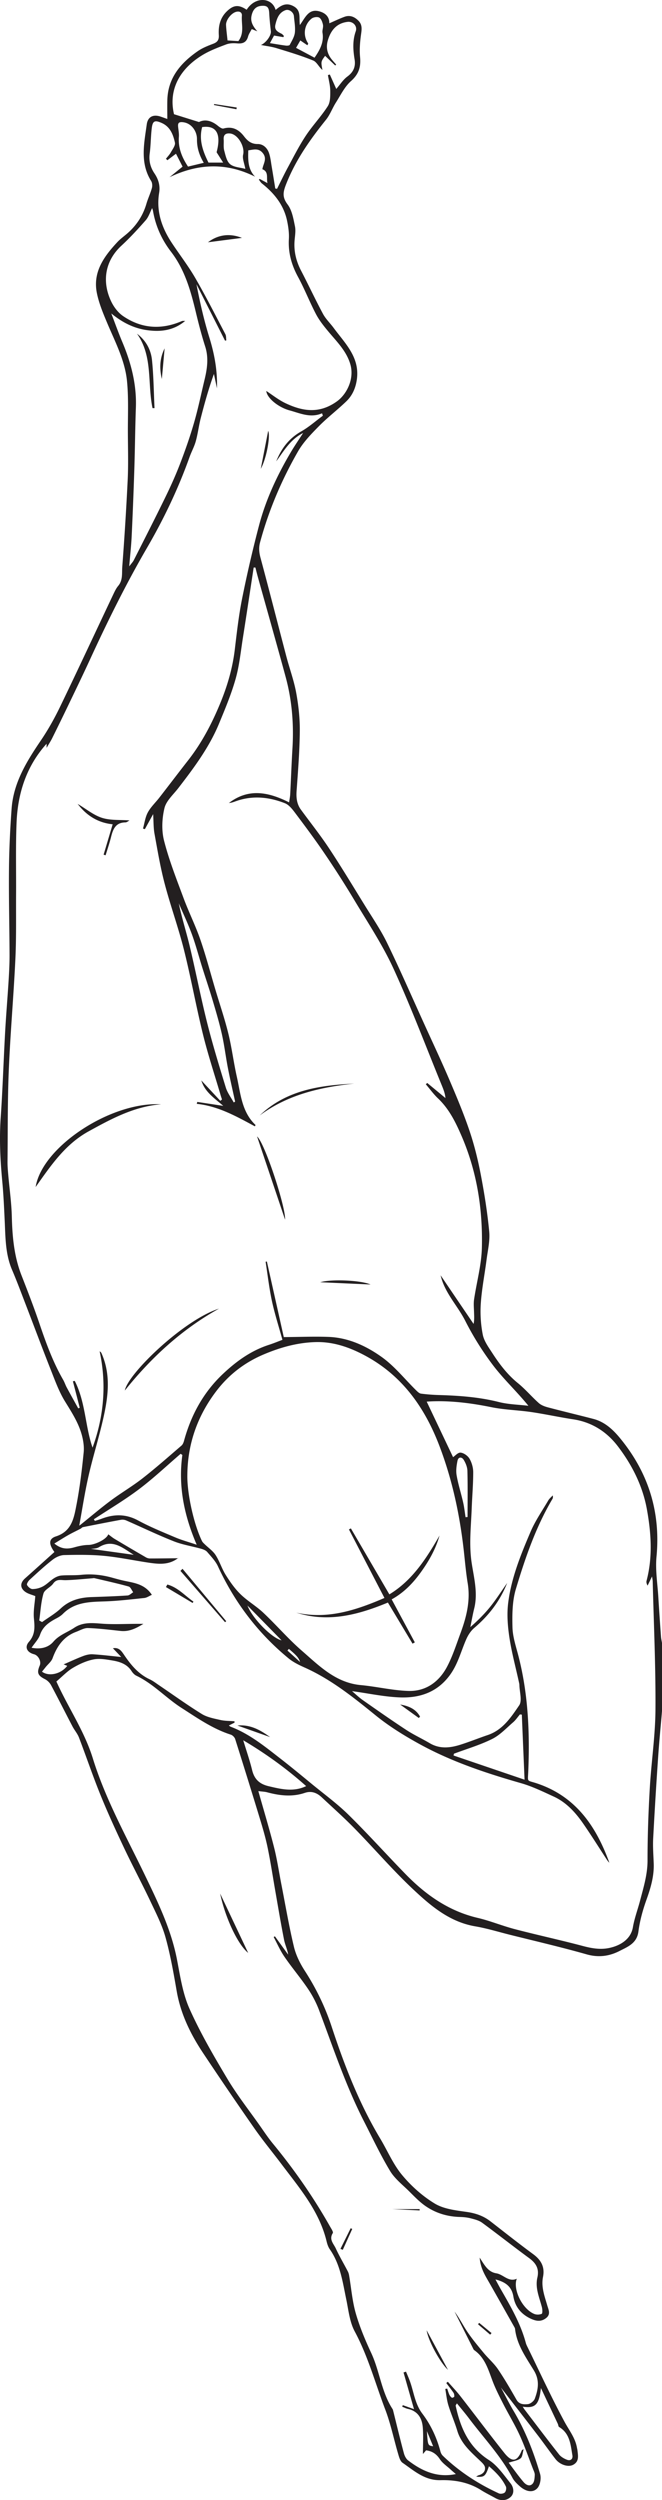<svg xmlns="http://www.w3.org/2000/svg" width="128.172" height="483.951"><defs><clipPath id="a"><path d="M0 308.047h128.172V792H0Zm0 0"/></clipPath></defs><g clip-path="url(#a)" transform="translate(0 -308.049)"><path fill="#231f20" d="M55.93 627.223c-.09.109-.184.218-.274.324.813.742 1.63 1.48 2.442 2.219-.188-.618-.543-1.043-.934-1.434-.39-.39-.82-.742-1.234-1.11zm27.93 154.351c-.4-.972-.743-1.8-1.204-2.93.18 2.782.18 2.782 1.203 2.93zm-29.344-156c-2.2-2.246-4.403-4.488-6.602-6.734.91 2.418 4.652 6.262 6.602 6.734zm-36.887-17.707 8.262 1.149c-2.184-1.371-4.078-3.11-6.739-1.47-.504.306-1.222.263-1.523.321zm28.52-291.863c1.21-1.578.554-3.297.683-4.91.055-.672-.496-.946-1.176-.735-.926.29-1.941 1.594-1.89 2.54.046.968.183 1.933.289 2.976.597.035 1.347.082 2.093.129zM90.14 601.738c.129-.011.257-.027.386-.039 0-2.984.047-5.969-.03-8.949-.02-.719-.337-1.492-.716-2.117-.363-.594-1.035-.63-1.203.183-.187.914-.324 1.907-.168 2.805.305 1.766.863 3.484 1.258 5.234.219.946.32 1.922.473 2.883zm-42.641-261c-.184-1.054-.613-1.988-.422-2.773.36-1.492-.988-3.926-2.535-4.078-.84-.086-1.297.25-1.234 1.16.046.715-.075 1.469.105 2.144.25.93.48 2.09 1.14 2.637.735.606 1.946.633 2.946.91zm-7.133-1.218H43.2c-.465-.735-.824-1.305-1.265-2 .933-3.5.003-5.266-2.793-4.872-.653 2.426.101 4.63 1.226 6.872zm11.899-23.122c1.132.18 2.109.356 3.093.48.246.032.668-.003.743-.148.39-.757.89-1.539.988-2.351.12-1.047-.094-2.137-.184-3.203-.066-.75-.926-1.41-1.62-1.16-1.274.464-1.673 1.593-1.962 2.793-.25 1.054.453 1.402 1.192 1.773.175.09.304.273.453.414-.032.082-.063.164-.098.246-.586-.098-1.168-.199-1.812-.308-.23.43-.473.875-.793 1.464zm8.632 2.82c1.051-1.523 1.848-2.988 1.543-4.827-.082-.496.188-1.055.09-1.543-.101-.508-.336-1.16-.726-1.391-.348-.203-1.125-.09-1.47.188-1.487 1.19-1.722 3.285-.663 4.816.023.031-.05.129-.152.355-.454-.308-.887-.605-1.372-.937l-.824 1.434c1.211.648 2.363 1.261 3.574 1.906zM39.45 339.567c-.879-1.503-1.328-2.91-1.316-4.59.012-1.503-1.035-3.05-2.633-3.261-.867-.117-1.098.125-1.012.914.067.633.192 1.273.145 1.898-.164 2.172.61 4.016 1.773 5.77 1-.242 1.926-.465 3.043-.73zm61.754 434.344c.168.258.242.399.336.52 2.227 2.918 4.438 5.851 6.707 8.734.367.465.98.813 1.547 1.027.684.258 1.148-.168 1.031-.859-.351-2.055-.476-4.238-2.582-5.492-.144-.086-.148-.403-.242-.606-1.047-2.226-2.102-4.453-3.273-6.933-.348 3.238-1.079 3.972-3.524 3.61zM59.277 653.79c-3.75-3.349-7.765-6.255-12.183-8.876.625 2.066 1.265 3.902 1.722 5.777.434 1.774 1.43 2.7 3.215 3.118 2.422.57 4.785 1.152 7.246-.02zm-14.02-132.337.263-.168c-.47-2.156-.97-4.308-1.391-6.472-.422-2.176-.684-4.383-1.164-6.543-.488-2.176-1.121-4.325-1.758-6.465-.645-2.18-1.375-4.332-2.055-6.5-.668-2.125-1.23-4.293-1.992-6.383-.746-2.043-1.691-4.016-2.547-6.02.582 2.801 1.446 5.489 2.102 8.223 1.18 4.926 2.137 9.902 3.37 14.813 1.067 4.246 2.349 8.437 3.634 12.625.312 1.023 1.015 1.93 1.539 2.89zM7.598 621.727c.184.105.364.207.548.308 1.214-.87 2.535-1.629 3.617-2.64 1.722-1.61 3.75-2.125 5.992-2.2 2.312-.078 4.625-.156 6.933-.308.38-.024.735-.407 1.102-.625-.289-.383-.512-1.004-.879-1.11-2.183-.605-4.402-1.093-6.61-1.613-.144-.035-.312.012-.464.023-1.7.13-3.398.317-5.102.364-.882.027-1.738-.324-2.43.648-.515.735-1.663 1.172-1.886 1.93-.488 1.68-.57 3.476-.82 5.223zm93.962 30.816c-.188-4.469-.36-8.531-.528-12.594a11.23 11.23 0 0 1-.363-.043c-.438.512-.813 1.09-1.316 1.524-1.317 1.132-2.547 2.48-4.067 3.234-2.355 1.172-4.918 1.922-7.39 2.848-.032.117-.06.234-.086.351 4.468 1.52 8.937 3.043 13.75 4.68zm-66.254-62.852c-.11-.078-.22-.152-.328-.23-2.676 2.297-5.247 4.73-8.059 6.852-2.79 2.105-5.82 3.894-8.746 5.824.066.105.133.215.2.32.448-.145.901-.273 1.343-.441 2.394-.907 4.676-.922 7.027.351 2.309 1.25 4.758 2.246 7.184 3.274 1.261.535 2.597.894 4.156 1.421-2.469-5.738-3.598-11.402-2.777-17.37zm27.64-270.832c-.82 1.118-.82 1.118-.515 2.73-.684-.53-1.09-1.538-1.79-1.823-2.312-.946-4.722-1.664-7.117-2.399-.972-.297-2-.41-3.003-.61.96-.394 2.02-1.831 1.921-2.671-.136-1.164-.261-2.328-.32-3.5-.058-1.14-.402-1.5-1.531-1.402-1.14.097-1.649.847-1.88 1.863-.284 1.25.333 2.168 1.11 3.066-.343-.136-.687-.277-1.078-.433-.258.511-.578.949-.71 1.437-.313 1.13-1.024 1.43-2.122 1.332-.7-.062-1.476-.047-2.117.2-1.566.593-3.16 1.19-4.586 2.054-4.48 2.715-6.617 6.793-5.516 11.457 1.633.512 3.114.973 4.836 1.512 1.149-.598 2.446-.27 3.668.738.309.25.785.598 1.078.516 1.73-.48 2.973.21 3.973 1.512.688.89 1.395 1.5 2.656 1.492 1.055-.008 1.86.77 2.196 1.789.273.82.359 1.703.504 2.562.242 1.418.464 2.84.695 4.258.113.02.226.043.336.063.695-1.375 1.355-2.774 2.086-4.125 1.12-2.067 2.176-4.172 3.465-6.125 1.312-1.989 2.988-3.739 4.273-5.743.5-.78.488-1.964.484-2.964-.007-1.024-.289-2.04-.453-3.06.125-.038.246-.077.367-.116.422.941.844 1.883 1.25 2.797.727-.836 1.317-1.79 2.157-2.407 1.191-.879 1.617-1.937 1.39-3.312-.3-1.832-.418-3.625.223-5.442.355-1.003-.523-1.945-1.57-1.824-2.153.254-3.27 1.657-3.836 3.602-.395 1.36-.11 2.601.781 3.703.27.328.555.64.836.965-.063.058-.121.12-.184.18-.64-.61-1.277-1.223-1.957-1.872zM25.02 417.68c.41-.546.707-.85.89-1.21 2.035-4.024 4.09-8.04 6.063-12.09 1.047-2.145 2.035-4.328 2.886-6.55 1-2.599 1.922-5.235 2.696-7.907.797-2.746 1.37-5.55 2.039-8.332.52-2.149.836-4.277.129-6.48-.703-2.2-1.282-4.438-1.82-6.688-.993-4.137-2.133-8.184-4.794-11.645-1.773-2.308-2.964-4.922-3.472-7.816-.035-.203-.11-.398-.176-.633-.438.852-.7 1.735-1.254 2.363-1.496 1.704-3.039 3.383-4.7 4.918-3.273 3.032-3.76 7.075-1.968 10.813.512 1.07 1.332 2.152 2.297 2.812 3.55 2.426 7.383 2.684 11.344.98.199-.085.453-.038.68-.05-2.172 1.816-4.59 2.164-7.278 1.809-2.64-.348-4.848-1.47-7.035-3.246.77 2 1.406 3.8 2.148 5.554 1.707 4.047 2.774 8.207 2.614 12.645-.141 3.945-.172 7.894-.297 11.844-.14 4.347-.309 8.699-.516 13.05-.086 1.852-.297 3.696-.476 5.86zm11.253 175.91c-.058 3.587 1.258 9.532 2.832 12.755.11.23.32.418.508.601.719.707 1.606 1.301 2.137 2.125.773 1.2 1.191 2.621 1.95 3.832.831 1.328 1.75 2.649 2.862 3.735 1.356 1.324 3.043 2.293 4.422 3.593 2.532 2.383 4.805 5.043 7.422 7.32 3.375 2.93 6.574 6.235 11.465 6.684 3.086.286 6.149 1.043 9.23 1.13 3.376.097 5.93-1.786 7.47-4.716 1.07-2.035 1.773-4.265 2.577-6.433 1.157-3.125 1.965-6.305 1.403-9.703-.336-2.047-.512-4.117-.742-6.184-.766-6.887-2.188-13.629-4.63-20.121-2.827-7.535-7.21-13.844-14.503-17.758-3-1.61-6.149-2.71-9.59-2.61-3.461.099-6.73.997-9.941 2.349-3.766 1.578-6.844 3.957-9.274 7.152-3.633 4.781-5.559 10.203-5.598 16.25zm63.79 155.548c-.81 2.004 1.03 5.863 3.378 6.824.422.172 1.036.16 1.442-.027.176-.079.144-.848.039-1.262-.488-1.887-1.344-3.738-.883-5.738.395-1.707-.25-2.797-1.586-3.778-3.062-2.242-6.039-4.601-9.101-6.847-.614-.45-1.434-.657-2.192-.852-.687-.184-1.422-.25-2.137-.27-2.484-.066-4.77-.78-6.777-2.207-1.09-.78-2.039-1.773-3-2.726-1.289-1.285-2.808-2.453-3.726-3.977-1.868-3.105-3.418-6.406-5.07-9.64-3.536-6.922-5.966-14.293-8.7-21.54a20.075 20.075 0 0 0-2.156-4.117c-1.43-2.109-3.09-4.066-4.531-6.171-.817-1.188-1.395-2.536-2.079-3.809.082-.047.164-.094.246-.137l2.567 3.551c-.16-1.031-.613-1.93-.8-2.883-.618-3.129-1.142-6.277-1.692-9.418-.48-2.742-.895-5.5-1.45-8.222-.37-1.84-.89-3.653-1.433-5.45a1411.348 1411.348 0 0 0-4.89-15.761c-.11-.344-.5-.743-.84-.852-3.508-1.121-6.481-3.215-9.532-5.168-3.023-1.933-5.469-4.676-8.758-6.242-.375-.18-.71-.547-.941-.906-.863-1.34-2.227-1.793-3.652-2.035-1.215-.204-2.516-.446-3.688-.215-1.39.273-2.766.902-3.996 1.632-1.125.66-2.047 1.665-3.21 2.641.116.246.358.781.616 1.309 2.18 4.508 4.934 8.695 6.446 13.582 2.421 7.832 6.425 15.023 9.98 22.386 2.582 5.356 5.184 10.68 6.32 16.598.618 3.2 1.102 6.535 2.41 9.465 2.098 4.684 4.7 9.16 7.34 13.578 1.875 3.137 4.153 6.031 6.262 9.027.828 1.18 1.625 2.383 2.535 3.493 4.153 5.043 7.867 10.386 11.082 16.074.23.41.668 1.043.528 1.265-.782 1.227.168 2.067.582 2.97.699 1.519 1.558 2.964 2.332 4.452.125.239.199.516.246.782.418 2.449.61 4.957 1.289 7.324.758 2.637 1.836 5.199 2.996 7.687 1.637 3.516 1.965 7.52 4.117 10.828.086.13.113.297.156.454.672 2.699 1.32 5.406 2.04 8.093.136.512.421 1.098.828 1.41 2.691 2.063 5.628 3.395 9.238 2.645-.34-.293-.668-.563-.977-.848-.73-.672-1.605-1.25-2.136-2.058-.68-1.028-1.52-1.547-2.649-1.692-.258.305-.488.57-.613.715 0-1.699.11-3.433-.027-5.144-.141-1.77-.946-3.164-2.875-3.59-.383-.086-.743-.281-1.114-.426.04-.098.078-.2.117-.3.782.277 1.559.558 2.172.777l-2.027-7.102.48-.164c.262.637.547 1.27.778 1.918.742 2.09.969 4.348 2.383 6.21 1.648 2.184 2.796 4.65 3.5 7.313.078.297.238.618.453.828 3.187 3.083 6.86 5.461 10.875 7.305.308.14.918.04 1.144-.187.23-.235.344-.848.2-1.153-.747-1.554-1.926-2.757-3.274-3.914-.672 1.957-.914 2.153-2.488 2.016.203-.117.324-.227.465-.266.789-.21 1.351-.734 1.253-1.52-.058-.464-.558-.921-.945-1.288-1.781-1.7-3.66-3.297-4.414-5.801-.504-1.676-1.223-3.29-1.734-4.965-.309-1.016-.403-2.094-.594-3.14.125-.024.25-.051.371-.075.137.399.246.809.422 1.188.102.23.289.449.5.59.074.046.441-.137.45-.23.019-.247-.024-.548-.157-.747-.438-.645-.926-1.25-1.39-1.871.1-.086.199-.172.3-.254.816.93 1.676 1.828 2.438 2.805 2.84 3.644 5.613 7.351 8.492 10.968 1.523 1.915 2.523 1.707 3.398-.515.016-.043.106-.063.356-.203-.22.715-.223 1.484-.598 1.777-.55.43-1.371.52-2.309.836.961 1.262 1.868 2.559 2.891 3.758.426.5 1.18.972 1.762.289.336-.39.37-1.098.398-1.668.02-.375-.187-.77-.332-1.14-.851-2.2-1.617-4.438-2.598-6.575-.945-2.062-2.136-4.004-3.167-6.027-.743-1.457-1.497-2.922-2.075-4.453-.832-2.204-1.465-4.497-3.535-5.957a.551.551 0 0 1-.156-.184l-3.668-7.293c.953 1.266 1.652 2.691 2.531 3.992.953 1.403 2.051 2.711 3.133 4.024.887 1.07 1.965 1.996 2.738 3.132 1.297 1.91 2.453 3.918 3.602 5.926.527.922 1.418.914 2.176.848.496-.04 1.183-.586 1.359-1.063.664-1.797.973-3.55-.16-5.43-1.528-2.53-3.328-4.984-3.664-8.077-.016-.153-.11-.301-.188-.442-1.586-2.812-3.168-5.633-4.77-8.437-.827-1.45-1.745-2.852-1.89-4.918.945 1.46 1.61 2.78 3.227 3.039 1.36.215 2.386 1.781 3.965 1.043zM12.32 630.223c1.274-.551 2.508-1.13 3.782-1.614.578-.218 1.234-.379 1.843-.34 1.77.106 3.535.329 5.524.524-.614-.64-1.09-1.145-1.61-1.691 1.223-.223 1.707.609 2.246 1.398 1.293 1.895 2.739 3.621 4.891 4.621.61.285 1.156.707 1.719 1.09 2.777 1.879 5.5 3.848 8.348 5.61 1.042.644 2.367.882 3.597 1.163.887.203 1.824.176 2.738.25.008.09.012.176.016.262-.355.184-.715.363-1.105.563.156.105.246.195.351.234 3.684 1.394 6.676 3.875 9.727 6.242 2.05 1.594 4.05 3.25 6.054 4.899 2.371 1.945 4.868 3.77 7.047 5.914 3.79 3.726 7.34 7.687 11.051 11.492 3.91 4.008 8.352 7.14 13.934 8.453 2.445.574 4.793 1.555 7.222 2.187 4.325 1.13 8.696 2.075 13.016 3.22 1.762.472 3.476.8 5.285.41 2.23-.481 4.16-1.762 4.54-4.005.3-1.753.948-3.449 1.398-5.183.664-2.543 1.437-5.035 1.437-7.738-.004-4.637.164-9.274.43-13.903.293-5.11 1.07-10.203 1.105-15.304.055-8.274-.328-16.547-.535-24.82-.004-.262-.066-.524-.129-.954-.34.703-.597 1.242-.86 1.777-.206-.363-.269-.675-.198-.949 1.203-4.59.894-9.191.07-13.777-.82-4.57-2.875-8.637-5.656-12.274-2.141-2.793-5.004-4.64-8.602-5.187-2.715-.414-5.398-1.004-8.113-1.406-2.594-.38-5.242-.434-7.801-.957-4.234-.864-8.469-1.344-12.465-1.067 1.715 3.617 3.477 7.324 5.102 10.75.383-.25.96-.933 1.465-.879.625.067 1.398.621 1.726 1.188.442.762.711 1.734.711 2.621 0 2.344-.207 4.687-.293 7.035-.137 3.504-.543 6.98-.004 10.52.438 2.879 1.227 5.797.496 8.777-.297 1.2-.508 2.422-.758 3.637 1.403-1.227 2.711-2.52 3.856-3.942 1.121-1.39 2.086-2.914 3.277-4.605-1.445 3.64-3.64 6.367-6.383 8.715-.66.566-1.19 1.386-1.542 2.195-1.016 2.309-1.602 4.766-3.141 6.887-2.41 3.32-5.785 4.476-9.574 4.36-3.118-.102-6.215-.786-9.399-1.22.684.578 1.34 1.215 2.078 1.735 2.782 1.949 5.559 3.898 8.399 5.761 1.465.961 3.074 1.7 4.59 2.594 1.93 1.137 3.922.91 5.906.285 1.785-.562 3.527-1.273 5.308-1.875 2.907-.98 4.508-3.445 6.079-5.742.617-.902.07-2.605.043-3.941-.004-.2-.055-.399-.098-.59-.629-2.89-1.41-5.75-1.844-8.668-.328-2.184-.5-4.469-.226-6.645.605-4.836 2.445-9.351 4.347-13.796.906-2.11 2.242-4.036 3.41-6.028.22-.367.575-.652.868-.976.074.332.035.535-.067.703-3.219 5.445-5.258 11.398-7.062 17.398-.707 2.344-.727 4.961-.664 7.445.047 1.84.675 3.684 1.144 5.497 1.899 7.347 2.219 14.82 1.914 22.355-.09 2.203-.34 1.68 1.645 2.34 7.55 2.512 11.5 8.308 14.054 15.367-.226-.2-.398-.453-.562-.707-1.484-2.277-2.926-4.582-4.469-6.816-1.512-2.192-3.289-4.164-5.765-5.297-2.063-.942-4.133-1.957-6.301-2.578-6.742-1.93-13.38-4.137-19.543-7.508-3.004-1.645-5.969-3.473-8.621-5.625-4.328-3.512-8.637-6.977-13.774-9.27-1.082-.484-2.187-1.023-3.093-1.773-5.922-4.871-10.438-10.836-13.657-17.805-.476-1.023-1.32-1.887-2.066-2.765-.258-.305-.719-.5-1.121-.614-1.79-.504-3.656-.785-5.367-1.465-3.114-1.23-6.133-2.691-9.204-4.035a1.833 1.833 0 0 0-1-.129c-2.46.45-4.914.934-7.367 1.422-.175.035-.316.227-.488.317-.777.406-1.57.777-2.332 1.207-.871.492-1.715 1.035-2.73 1.652 1.414 1.164 2.64 1.09 3.968.707.856-.242 1.762-.426 2.649-.437 1.261-.016 3.5-1.09 3.824-2.059.422.309.809.64 1.238.898a523.248 523.248 0 0 0 6.059 3.567c.226.133.523.215.789.215 1.84 0 3.676-.028 5.45-.047.054-.196.054-.106.01-.063-.112.106-.245.2-.378.285-1.633 1.075-3.43.914-5.219.657-2.906-.426-5.793-1.047-8.71-1.332-2.579-.246-5.192-.22-7.786-.157-.758.02-1.617.422-2.234.907-1.54 1.203-2.98 2.539-4.426 3.863-.277.25-.621.805-.52 1.012.184.367.688.8 1.055.797a4.46 4.46 0 0 0 2.023-.516c.766-.414 1.383-1.086 2.122-1.563.433-.277.964-.507 1.472-.546 1.27-.102 2.555 0 3.82-.133 2.047-.211 4.032.008 5.997.554.808.223 1.617.45 2.433.621 1.922.403 3.91.657 5.246 2.7-.511.222-.972.558-1.46.61-2.579.273-5.157.581-7.739.663-2.914.09-5.77.145-8.016 2.402-.359.36-.82.649-1.277.887-1.375.73-2.59 1.531-3.148 3.149-.293.863-1.008 1.578-1.649 2.53 1.797.356 3.27-.062 4.219-1.167 1.133-1.324 2.688-1.793 4.023-2.688 1.715-1.148 3.516-.941 5.415-.8 2.25.164 4.519.03 6.78.027h1.216c-1.563.973-2.86 1.539-4.403 1.379-2.105-.223-4.215-.492-6.324-.563-.754-.027-1.527.446-2.281.727-2.422.898-3.723 2.777-4.578 5.117-.23.637-.868 1.133-1.317 1.691-.242.305-.488.606-.73.91 1.355 1.012 3.719.43 4.883-1.128-.258-.106-.508-.211-.696-.285zm43.653-166.86c.093-.652.191-1.113.215-1.574.152-2.953.257-5.906.433-8.855.281-4.66-.078-9.258-1.297-13.774-.851-3.152-1.734-6.297-2.61-9.445-.921-3.305-1.855-6.606-2.773-9.91-.175-.63-.332-1.266-.492-1.899-.11-.004-.222-.004-.332-.004-.691 4.524-1.367 9.051-2.082 13.574-.422 2.668-.683 5.391-1.414 7.977-.828 2.941-2.023 5.793-3.195 8.625-1.903 4.625-4.871 8.598-7.899 12.523-.968 1.262-2.347 2.461-2.687 3.887-.477 1.996-.582 4.293-.082 6.266.96 3.77 2.402 7.422 3.758 11.078 1.007 2.726 2.32 5.344 3.27 8.086 1.105 3.195 1.956 6.476 2.925 9.723.84 2.816 1.793 5.605 2.496 8.46.676 2.75 1.02 5.579 1.64 8.344.743 3.29.938 6.813 3.622 9.363.02.016-.051.125-.114.27-3.566-1.918-7.101-3.926-11.261-4.355.035-.125.066-.25.097-.375 1.614.246 3.227.492 5.032.765-1.73-1.508-3.57-2.683-4.243-4.926 1.227 1.317 2.454 2.633 3.68 3.954.106-.09.215-.176.32-.266-.078-.246-.167-.496-.242-.746-1.152-3.934-2.449-7.836-3.43-11.813-1.343-5.445-2.331-10.98-3.695-16.422-1.086-4.328-2.62-8.543-3.75-12.859-.828-3.156-1.367-6.394-1.953-9.613-.207-1.137-.168-2.317-.258-3.785l-1.605 2.918-.363-.118c.296-1.05.43-2.191.937-3.128.567-1.051 1.492-1.907 2.234-2.868 1.864-2.398 3.692-4.816 5.563-7.207 2.648-3.386 4.613-7.136 6.246-11.113 1.379-3.355 2.367-6.762 2.797-10.36.394-3.285.762-6.581 1.41-9.82a245.064 245.064 0 0 1 3.285-14.199c1.317-4.996 3.492-9.656 6.117-14.105.73-1.243 1.551-2.434 2.415-3.77-2.508 1.254-3.727 3.496-5.211 5.492.976-2.476 2.472-4.465 4.855-5.808 1.488-.844 2.793-2.012 4.18-3.032-.051-.156-.106-.312-.157-.468-2.25.965-4.226 0-6.296-.563-2.133-.578-4.383-2.37-4.504-3.762 1.172.758 2.37 1.73 3.726 2.372 3.317 1.574 6.52 2.082 9.91-.325 1.95-1.379 3.465-4.406 2.63-7.234-.75-2.543-2.606-4.344-4.239-6.305-.883-1.058-1.766-2.164-2.402-3.375-1.239-2.363-2.207-4.87-3.48-7.21-1.262-2.321-1.923-4.696-1.77-7.344.066-1.133-.102-2.309-.328-3.426-.622-3.086-2.461-5.39-4.875-7.301-.25-.195-.407-.5-.61-.754.051-.05.102-.098.153-.144.507.27 1.011.543 1.52.816-.263-.969.304-2.187-.99-2.687.126-.997.958-1.954.138-3.051-.829-1.11-1.836-.746-2.864-.606-.062 1.88-.082 3.664 1.317 5.102-5.594-2.793-11.024-2.559-16.563.097l2.52-2.046c-.38-.747-.817-1.598-1.274-2.5-.668.503-1.164.882-1.664 1.261a9.622 9.622 0 0 1-.277-.289c.316-.406.691-.785.937-1.23.336-.606.914-1.34.797-1.89-.336-1.548-.914-3.075-2.554-3.802-1.344-.593-1.754-.422-1.93 1.012-.195 1.621-.18 3.273-.399 4.895-.191 1.441.137 2.691.926 3.859.766 1.14 1.133 2.367.906 3.742-.593 3.567.489 6.715 2.41 9.645 1.512 2.297 3.212 4.484 4.587 6.86 2.054 3.55 3.91 7.222 5.816 10.858.184.344.133.813.191 1.223l-.257.035c-1.84-3.637-3.68-7.277-5.524-10.914.672 3.52 1.461 6.977 2.508 10.352.988 3.199 1.57 6.43 1.46 9.793-.194-.926-.394-1.856-.589-2.782-1.02 2.848-1.824 5.72-2.563 8.606-.37 1.46-.546 2.973-.949 4.422-.293 1.058-.847 2.047-1.218 3.094-2.18 6.101-4.958 11.921-8.215 17.523-4.094 7.035-7.692 14.332-11.09 21.727-1.403 3.042-2.863 6.054-4.313 9.074a553.678 553.678 0 0 1-2.992 6.117c-.273.543-.61 1.05-1.058 1.824v-.805c-3.899 4.332-5.59 9.582-5.813 15.305-.184 4.668-.062 9.344-.094 14.02-.023 4.152.059 8.312-.14 12.457-.34 7.14-.973 14.265-1.27 21.406-.246 5.902-.187 11.817-.246 17.727-.008.836.066 1.672.14 2.508.235 2.703.626 5.402.692 8.109.098 3.894.441 7.707 1.875 11.375 1.207 3.082 2.402 6.176 3.465 9.308 1.27 3.747 2.61 7.45 4.59 10.891.277.48.445 1.02.707 1.508.73 1.355 1.48 2.691 2.222 4.039l.29-.121-1.325-5.121c.117-.028.239-.055.356-.082 2.097 4.101 2.02 8.8 3.449 12.922 2.172-5.961 2.758-12.215 1.371-18.641.238.125.313.254.371.387 1.875 4.226 1.266 8.535.29 12.804-.84 3.684-1.981 7.297-2.817 10.98-.73 3.212-1.219 6.474-1.79 9.571-.015.012.177-.117.356-.261 1.91-1.532 3.778-3.13 5.742-4.59 2.016-1.5 4.2-2.774 6.176-4.32 2.578-2.016 5.031-4.188 7.516-6.321.242-.207.394-.57.484-.89 1.36-4.993 3.735-9.387 7.531-12.973 2.61-2.465 5.454-4.516 8.903-5.637.922-.3 1.82-.672 2.629-.973-.715-2.605-1.5-5.039-2.035-7.523-.536-2.504-.825-5.059-1.223-7.594l.25-.047 3.273 14.633c3.176-.02 5.953-.144 8.72-.035 3.82.156 7.253 1.758 10.25 3.898 2.495 1.782 4.464 4.29 6.679 6.465.261.254.582.57.91.614 1.144.152 2.305.238 3.46.273 3.911.113 7.79.387 11.618 1.352 1.852.468 3.813.5 5.723.73-2.254-2.777-4.746-5.09-6.778-7.75a56.995 56.995 0 0 1-5.46-8.715c-1.516-2.972-3.997-5.43-4.758-8.797 2.125 3.14 4.254 6.278 6.382 9.414.168-.8.11-1.511.09-2.222-.02-.836-.117-1.684.004-2.504.492-3.352 1.434-6.684 1.512-10.04.18-7.484-.965-14.796-3.988-21.741-1.141-2.622-2.383-5.125-4.493-7.133-.875-.828-1.586-1.824-2.37-2.742.09-.086.175-.176.269-.262 1.176.972 2.355 1.95 3.531 2.926-.078-.875-.363-1.602-.656-2.325-3.102-7.57-5.98-15.242-9.38-22.675-2.116-4.625-4.972-8.918-7.597-13.301a184.813 184.813 0 0 0-5.8-9.07c-1.836-2.707-3.793-5.325-5.758-7.938-.516-.684-1.145-1.465-1.895-1.762-3.129-1.234-6.348-1.547-9.594-.355-.226.082-.453.16-.683.223-.188.046-.38.066-.57.097 3.761-2.894 7.597-2.176 11.66-.133zm72.199 175.91c-.246 2.903-.535 5.805-.734 8.711a971.5 971.5 0 0 0-.973 15.918c-.086 1.63.05 3.274.105 4.91.082 2.45-.597 4.715-1.414 7-.707 1.977-1.277 4.043-1.547 6.118-.293 2.289-2.05 2.945-3.625 3.754-1.992 1.03-4.078 1.328-6.39.675-4.989-1.418-10.047-2.586-15.078-3.847-2.168-.547-4.317-1.207-6.516-1.582-4.973-.852-8.617-3.973-12.066-7.215-3.946-3.715-7.493-7.856-11.29-11.738-2.039-2.086-4.222-4.028-6.351-6.02-.926-.867-1.984-1.297-3.273-.86-2.45.829-4.883.536-7.313-.117-.441-.12-.914-.125-1.687-.226 1.07 3.797 2.144 7.34 3.05 10.922.594 2.347.942 4.754 1.41 7.136.786 4.024 1.473 8.075 2.426 12.063.39 1.633 1.188 3.238 2.106 4.66 2.199 3.402 3.937 6.973 5.207 10.832 2.465 7.485 5.308 14.824 9.383 21.621 1.414 2.356 2.5 4.973 4.23 7.059 1.777 2.144 3.969 4.11 6.344 5.547 1.754 1.062 4.074 1.316 6.183 1.617 1.73.25 3.235.766 4.598 1.82 2.746 2.133 5.473 4.297 8.273 6.356 1.547 1.14 2.29 2.484 1.903 4.418-.383 1.925.304 3.707.828 5.511.234.813.715 1.688-.207 2.426-.988.79-1.973.617-3.027.121-1.844-.87-3.004-2.312-3.329-4.27-.328-1.968-1.558-2.823-3.472-3.312.402.742.738 1.387 1.101 2.016 1.895 3.293 3.793 6.582 4.785 10.293.083.305.235.597.376.883 2.347 4.804 4.582 9.668 7.117 14.37.886 1.645 2.074 3.106 2.402 5.009.027.156.074.312.094.468.113 1.07.39 2.211-.856 2.856-.953.492-2.547-.024-3.402-1.133-1.149-1.484-2.223-3.023-3.363-4.512-2.32-3.031-4.66-6.047-7.2-9.332.907 1.684 1.622 3.133 2.446 4.516 2.289 3.84 3.898 7.972 5.148 12.23.238.813.024 2.114-.512 2.72-.847.96-2.191.714-3.343-.278-.567-.492-1.153-1.047-1.5-1.696-2.246-4.242-5.547-7.707-8.403-11.496-.73-.972-1.523-1.902-2.355-2.93-.14.274-.25.383-.234.465.914 4.25 2.507 7.98 6.425 10.504 1.676 1.082 2.903 2.91 4.192 4.512.617.762.808 1.934.011 2.656-.78.711-1.886.793-2.91.22-.941-.528-1.918-.997-2.828-1.575-2.406-1.516-5.086-1.98-7.836-1.91-3.047.078-5.105-1.82-7.34-3.364-.457-.316-.668-1.082-.843-1.683-.848-2.867-1.442-5.832-2.504-8.613-1.926-5.059-3.328-10.313-5.918-15.137-.985-1.836-1.2-4.106-1.637-6.203-.7-3.36-1.148-6.782-3.191-9.7-.309-.445-.493-1.015-.621-1.55-1.422-5.88-5.27-10.328-8.77-14.985-1.73-2.293-3.563-4.511-5.207-6.867a783.396 783.396 0 0 1-9.922-14.566c-2.441-3.672-4.355-7.578-5.117-11.996-.606-3.489-1.215-6.996-2.164-10.399-.668-2.402-1.832-4.68-2.906-6.945-1.641-3.465-3.45-6.848-5.09-10.309-1.598-3.386-3.168-6.793-4.574-10.261-1.497-3.68-2.766-7.457-4.188-11.172-.297-.77-.875-1.426-1.262-2.164-1.386-2.653-2.73-5.332-4.14-7.97-.254-.468-.707-.925-1.18-1.163-1.375-.692-1.621-1.227-1.012-2.649.336-.785-.258-1.953-1.113-2.18-1.344-.355-1.879-1.37-.984-2.398 1.23-1.406 1.132-2.855.968-4.523-.14-1.438.164-2.918.266-4.332-.656-.27-1.426-.434-1.992-.863-1-.758-.926-1.735 0-2.56 1.91-1.698 3.8-3.413 5.695-5.112-1.125-1.54-1.137-2.563.309-3.028 3.078-.996 3.476-3.61 3.957-6.078.648-3.355 1.058-6.762 1.398-10.164.121-1.219-.101-2.543-.46-3.73-.669-2.22-1.93-4.157-3.145-6.133-1.157-1.875-1.922-4.004-2.739-6.07-1.714-4.336-3.34-8.708-5.015-13.06-.817-2.124-1.61-4.257-2.504-6.347-1.293-3.02-1.274-6.21-1.422-9.39-.121-2.59-.234-5.184-.477-7.762-.378-4.063-.59-8.11-.308-12.195.379-5.536.555-11.086.86-16.63.183-3.308.464-6.613.671-9.917.102-1.676.192-3.356.188-5.032-.02-5.554-.164-11.113-.11-16.667.035-3.91.227-7.825.512-11.727.371-5.012 2.918-9.121 5.656-13.16 1.406-2.07 2.64-4.281 3.73-6.535 3.454-7.153 6.798-14.356 10.196-21.532.309-.644.605-1.328 1.059-1.867.921-1.105.691-2.437.78-3.664a620.43 620.43 0 0 0 1.052-16.867c.14-2.992.05-5.992.035-8.992-.02-3.38.16-6.781-.172-10.137-.402-4.004-2.313-7.594-3.856-11.27-.78-1.859-1.574-3.765-1.972-5.726-.828-4.094 1.383-7.113 3.98-9.898.516-.551 1.137-1.008 1.719-1.497 1.89-1.586 3.2-3.539 3.895-5.918.3-1.027.777-2.007 1.058-3.039.117-.414.074-1-.144-1.351-2.204-3.52-1.36-7.266-.852-10.969.203-1.465 1.234-1.98 2.648-1.512.41.137.82.29 1.332.47 0-1.267-.027-2.446.004-3.626.098-4.305 2.559-7.183 5.868-9.484.906-.633 1.976-1.055 3.02-1.453.843-.325 1.136-.77 1.077-1.696-.105-1.675.23-3.261 1.5-4.52 1.32-1.304 2.328-1.413 3.89-.363 1.731-2.71 4.974-2.328 5.61.036 1.055-.907 2.082-1.516 3.535-.684 1.446.828.973 2.188 1.157 3.606 1.05-1.434 1.683-3.192 3.718-2.664 1.145.292 2.008 1 1.989 2.328.98-.426 1.93-.887 2.914-1.25 1.058-.395 1.957-.024 2.722.75.739.738.66 1.582.52 2.55-.207 1.48-.344 3.008-.203 4.485.183 1.91-.242 3.304-1.754 4.648-1.238 1.098-2.016 2.73-2.93 4.168-.68 1.074-1.12 2.328-1.906 3.309-3.059 3.812-5.844 7.742-7.676 12.351-.637 1.606-.875 2.586.246 4.07.848 1.13 1.114 2.758 1.414 4.216.188.91-.015 1.91-.082 2.867-.144 2.054.336 3.945 1.29 5.765 1.437 2.762 2.753 5.59 4.226 8.332.535.989 1.394 1.801 2.07 2.72 2.176 2.952 5.008 5.6 4.5 9.8-.207 1.687-.828 3.2-2.027 4.363-1.719 1.668-3.649 3.13-5.328 4.832-1.477 1.5-3 3.063-4.04 4.863-3.195 5.555-5.69 11.43-7.366 17.637-.282 1.047-.188 1.977.093 3.012 1.711 6.355 3.332 12.734 5.004 19.098.617 2.34 1.465 4.632 1.899 7.007.445 2.418.718 4.91.699 7.368-.035 3.87-.34 7.746-.621 11.609-.094 1.336.035 2.55.832 3.64 1.812 2.485 3.734 4.891 5.43 7.454 2.394 3.617 4.632 7.336 6.91 11.027 1.484 2.41 3.101 4.762 4.336 7.297 2.492 5.129 4.773 10.367 7.136 15.566 1.649 3.633 3.352 7.246 4.922 10.914 1.39 3.254 2.766 6.528 3.899 9.875.93 2.746 1.632 5.59 2.18 8.438.702 3.672 1.296 7.379 1.648 11.098.172 1.793-.282 3.652-.516 5.476-.36 2.805-.918 5.594-1.11 8.41a23.339 23.339 0 0 0 .376 6.059c.246 1.262 1.113 2.437 1.84 3.562 1.39 2.145 2.918 4.172 4.94 5.817 1.45 1.176 2.673 2.633 4.067 3.879.47.418 1.149.668 1.77.832 2.926.773 5.867 1.472 8.797 2.234 2.23.578 3.851 2.113 5.23 3.805 5.438 6.648 7.813 14.226 6.996 22.855-.246 2.598.2 5.258.356 7.887.152 2.555.336 5.11.515 7.66.032.39.125.774.192 1.16v13.2"/></g><path fill="#231f20" d="M31.191 213.76c-5.199.414-9.597 2.793-14.035 5.238-4.593 2.531-7.355 6.691-10.258 10.781 1.23-7.793 14.618-16.586 24.293-16.02m11.211 39.551c-7.168 4-13.078 9.418-18.234 15.856.555-3.215 11.352-13.653 18.234-15.856m26.18-43.558c-6.562.699-12.879 2.125-18.305 6.176 5.121-4.918 11.614-5.84 18.305-6.176M20.059 165.44c.574-1.919 1.148-3.84 1.753-5.884-2.613-.257-4.933-1.507-6.777-3.945 1.684.996 3.098 2.192 4.73 2.703 1.637.516 3.489.356 5.305.492-.207.11-.5.387-.797.387-1.875.02-2.386 1.293-2.761 2.793-.301 1.203-.703 2.387-1.063 3.574a27.958 27.958 0 0 1-.39-.12m35.132 70.648c-1.714-5.094-3.57-10.602-5.421-16.106 1.52 1.266 5.617 13.883 5.421 16.106M40.266 46.9c1.886-1.437 4.132-1.82 6.582-.851-2.25.289-4.504.582-6.582.851m31.48 201.742c-3.242-.144-6.77-.304-9.746-.437 2.012-.625 7.793-.418 9.746.437M50.488 90.756l1.434-7.356c.473.95-.317 5.356-1.434 7.356M35.34 303.674c2.82 3.379 5.64 6.761 8.457 10.14l-.223.2-8.64-9.938c.136-.133.273-.27.406-.402m-2.942 3.043c2.036.554 3.399 2.164 5.059 3.308l-.164.262a2248.285 2248.285 0 0 0-5.164-3.078l.27-.492m19.894 29.531-6.324-2.238c2.558-.243 4.523.945 6.324 2.238m28.793-3.692-3.613-2.613c1.625.274 3.043.856 3.855 2.34-.082.09-.16.184-.242.273m-38.461 33.981c1.723 3.644 3.54 7.488 5.426 11.484-2.031-1.601-4.492-6.949-5.426-11.484m44.109 92.195c-1.57-1.441-3.859-5.726-4.129-7.656 1.375 2.55 2.707 5.016 4.13 7.656m-20.821-23.41c.66-1.332 1.32-2.668 1.984-4.004.098.047.2.098.301.145-.61 1.343-1.219 2.691-1.828 4.035l-.457-.176m15.332-7.442c-1.902-.093-3.8-.19-5.328-.265h5.328v.266m13.66 24.043c-.785-.672-1.57-1.344-2.355-2.012.074-.094.148-.184.222-.274.801.657 1.598 1.317 2.395 1.977-.086.102-.172.207-.262.309M74.434 309.318l-6.875-13.262c.125-.07.25-.136.375-.207l7.453 12.774c4.488-2.727 7.172-6.988 9.715-11.39-.715 2.542-1.977 4.8-3.5 6.94-1.543 2.176-3.332 4.075-5.766 5.419 1.523 2.832 3.004 5.578 4.48 8.324-.148.086-.296.168-.445.25-1.586-2.645-3.168-5.29-4.77-7.957-5.738 2.375-11.542 3.93-17.73 1.953 6.09 1.355 11.61-.492 17.063-2.844M29.531 79.002c-1.011-4.797.098-10.04-3.011-14.41 1.734 1.3 2.703 3.09 2.91 5.117.312 3.082.34 6.195.488 9.297-.129 0-.258-.004-.387-.004m2.344-11.571c-.176 1.95-.352 3.899-.54 5.938-.495-2.09-.41-4.043.54-5.938m9.585-47.293c1.458.223 2.915.446 4.372.672-.016.11-.035.223-.05.336-1.454-.273-2.907-.543-4.36-.816l.039-.192"/></svg>
